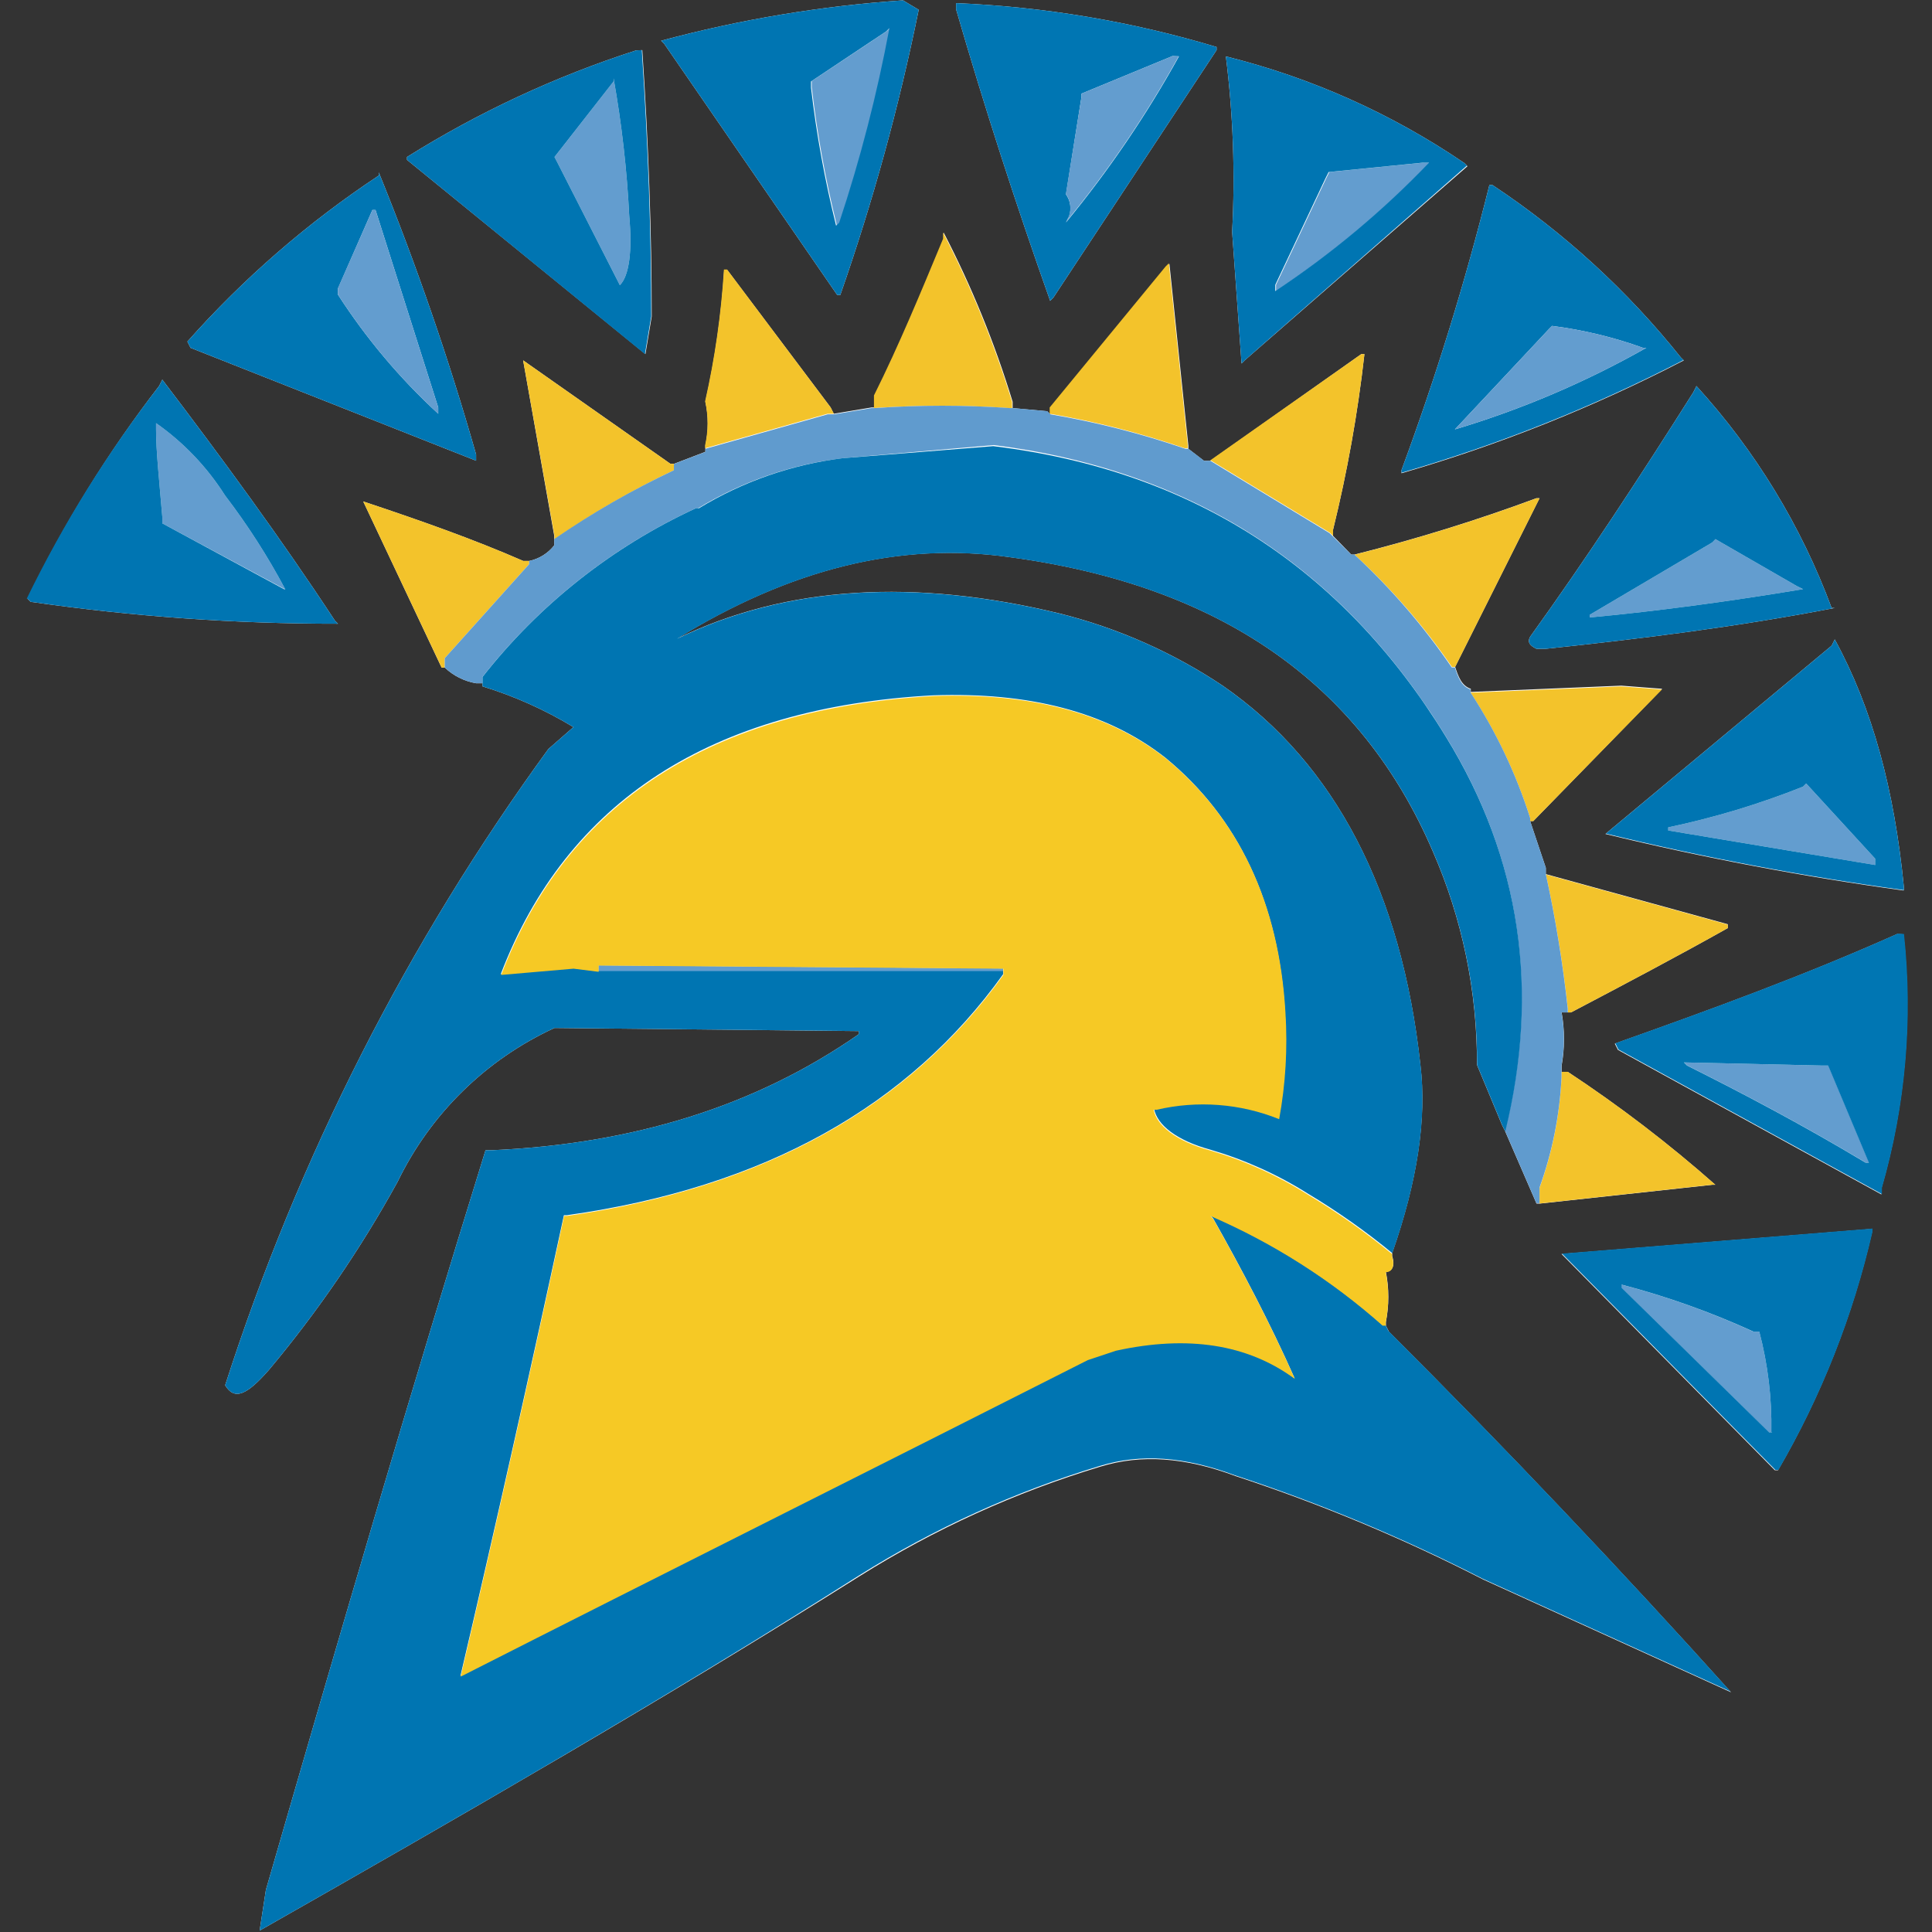 <?xml version="1.0" encoding="UTF-8" standalone="no"?>
<svg width="250px" height="250px" viewBox="0 0 250 250" version="1.1" xmlns="http://www.w3.org/2000/svg" xmlns:xlink="http://www.w3.org/1999/xlink">
    <rect x="0" y="0" width="250" height="250" fill="#333333" stroke="none"/>
    <!-- Generator: Sketch 47.1 (45422) - http://www.bohemiancoding.com/sketch -->
    <title>SJST</title>
    <desc>Created with Sketch.</desc>
    <defs></defs>
    <g id="Page-1" stroke="none" stroke-width="1" fill="none" fill-rule="evenodd">
        <g id="SJST">
            <g id="Group" transform="translate(3, 0)">
                <path d="M30.597,249.819 L31.408,244.55 C40.771,212.106 50.135,180.068 59.826,148.841 L60.637,148.841 C78.895,148.03 94.735,143.166 108.124,133.827 L108.124,133.422 L68.752,133.017 C59.89,137.096 52.719,144.121 48.465,152.894 C43.722,161.526 38.151,169.676 31.83,177.231 C28.989,180.473 27.366,181.284 26.134,179.257 C35.605,149.767 49.723,121.974 67.956,96.925 L71.202,94.088 C67.514,91.849 63.562,90.079 59.435,88.818 L59.435,88.413 L58.608,88.413 C57.085,88.153 55.673,87.448 54.551,86.386 L54.145,86.386 L44.002,64.887 C51.305,67.319 58.218,69.751 64.71,72.588 L65.475,72.588 C66.762,72.317 67.912,71.599 68.721,70.562 L68.721,69.346 L64.694,46.631 L83.764,60.023 L84.201,60.023 L88.274,58.464 L88.274,57.653 C88.69,55.784 88.69,53.847 88.274,51.978 C89.538,46.372 90.352,40.674 90.709,34.938 L91.114,34.938 L104.488,52.726 L104.894,53.537 L109.763,52.726 L110.168,52.726 L110.168,51.167 C113.414,44.666 116.255,37.775 119.11,30.9 L119.11,30.089 C122.746,37.104 125.734,44.436 128.037,51.994 L128.037,52.804 L132.5,53.21 L132.905,53.615 L132.905,52.804 L147.918,34.548 L148.324,34.143 L150.774,57.669 L150.774,58.074 L152.802,59.633 L153.614,59.633 L173.152,45.82 L173.557,45.82 C172.693,53.471 171.338,61.058 169.5,68.535 L169.5,69.346 L171.856,71.762 L172.262,71.762 C180.239,69.761 188.1,67.326 195.811,64.466 L196.216,64.466 L185.293,86.292 C185.698,87.508 186.104,88.724 187.321,89.13 L187.321,89.535 L206.797,88.724 L212.087,89.13 L195.405,106.248 L194.999,106.248 L197.028,112.297 L197.028,113.108 L220.576,119.593 L220.576,120.092 C214.085,123.74 207.171,127.388 200.289,131.005 L199.072,131.005 C199.481,133.284 199.481,135.618 199.072,137.896 L199.072,138.707 L199.884,138.707 C206.58,143.124 212.957,148.006 218.969,153.315 L218.563,153.315 L196.232,155.747 L195.826,155.747 L191.769,146.393 L191.363,145.582 L188.117,137.787 C188.158,128.298 186.218,118.906 182.421,110.208 C173.058,88.381 154.831,75.738 127.631,72.09 C113.414,70.063 99.213,73.649 84.591,82.644 C98.808,75.738 115.443,74.849 134.123,79.386 C141.647,81.266 148.79,84.431 155.237,88.74 C169.843,98.874 178.364,115.509 180.798,137.803 C181.631,144.714 180.413,152.827 177.147,162.139 L177.147,162.545 C177.552,163.761 177.147,164.571 176.335,164.571 C176.755,166.713 176.755,168.915 176.335,171.057 L176.335,171.54 L176.741,172.335 C191.769,187.349 206.781,203.173 220.998,218.982 L188.929,204.389 C178.606,199.094 167.884,194.616 156.86,190.997 C150.368,188.565 144.672,188.159 139.397,189.781 C128.405,193.101 117.909,197.878 108.187,203.984 C82.953,219.87 56.97,234.821 30.597,249.819 Z M234.013,78.669 L234.418,78.669 C221.794,81.116 209.2,82.675 197.028,83.954 L195.811,83.954 C194.999,83.548 194.593,83.143 194.999,82.395 C202.302,72.246 209.2,61.706 216.113,50.762 L216.519,49.951 C224.141,58.313 230.08,68.063 234.013,78.669 L234.013,78.669 Z M214.896,46.631 C203.221,52.683 190.98,57.576 178.348,61.239 L178.348,60.849 C182.815,48.766 186.613,36.447 189.725,23.947 L190.13,23.947 C199.359,30.07 207.578,37.592 214.49,46.241 L214.896,46.646 L214.896,46.631 Z M243.313,115.228 C230.339,113.445 217.463,111.005 204.737,107.916 L234.013,83.548 L234.418,82.738 C239.287,91.655 242.127,102.194 243.36,114.776 L243.36,115.181 L243.313,115.228 Z M243.313,120.903 C244.501,131.934 243.531,143.09 240.458,153.752 L240.458,154.562 L206.36,135.854 L205.954,135.043 C218.548,130.584 230.72,126.126 242.502,120.856 L243.313,120.903 Z M227.068,190.249 L226.662,190.249 L199.462,162.669 L199.057,162.264 L239.24,159.021 L239.24,159.427 C236.759,170.254 232.655,180.645 227.068,190.249 L227.068,190.249 Z M82.547,5.27 C92.786,2.513 103.271,0.763 113.851,0.047 L115.88,1.263 C113.343,13.78 109.954,26.109 105.737,38.165 L105.331,38.165 L82.953,5.675 L82.547,5.27 Z M80.113,6.486 C80.924,18.662 81.33,30.011 81.33,40.956 L80.518,45.82 L49.666,20.688 L49.666,20.314 C58.94,14.507 68.9,9.872 79.317,6.517 L80.113,6.486 Z M21.249,44.199 C28.534,35.992 36.86,28.77 46.015,22.715 L46.015,22.31 C50.874,34.237 55.078,46.421 58.608,58.807 L58.608,59.617 L21.655,45.009 L21.249,44.199 L21.249,44.199 Z M0.556,77.453 C5.274,67.719 10.985,58.498 17.597,49.936 L18.003,49.125 C25.712,59.259 33.437,69.798 40.334,80.306 L40.74,80.711 C27.43,80.726 14.135,79.778 0.962,77.874 L0.556,77.468 L0.556,77.453 Z M154.425,6.486 L133.296,38.524 L132.89,38.929 C128.427,26.363 124.369,13.792 120.718,1.216 L120.718,0.405 C132.147,0.877 143.472,2.783 154.425,6.08 L154.425,6.486 L154.425,6.486 Z M186.9,21.499 L158.061,46.631 L157.656,47.036 L156.438,30.011 C156.842,22.431 156.57,14.829 155.627,7.296 C166.648,10.034 177.094,14.706 186.479,21.094 L186.884,21.499 L186.9,21.499 Z" id="Shape" fill="#FFFFFF"></path>
                <path d="M210.027,45.009 C202.194,49.444 193.887,52.985 185.261,55.564 L197.434,42.577 L197.839,42.172 C201.853,42.685 205.799,43.637 209.606,45.009 L210.027,45.009 Z M214.896,46.568 C203.221,52.621 190.98,57.514 178.348,61.176 L178.348,60.849 C182.815,48.766 186.613,36.447 189.725,23.947 L190.13,23.947 C199.359,30.07 207.578,37.592 214.49,46.241 L214.896,46.646 L214.896,46.568 Z M21.249,44.199 C28.534,35.992 36.86,28.77 46.015,22.715 L46.015,22.31 C50.874,34.237 55.078,46.421 58.608,58.807 L58.608,59.617 L21.655,45.009 L21.249,44.199 L21.249,44.199 Z M40.74,37.308 L45.188,27.174 L45.593,27.174 L53.708,52.726 L53.708,53.537 C48.742,48.97 44.379,43.788 40.725,38.118 L40.725,37.308 L40.74,37.308 Z M154.425,6.486 L133.296,38.524 L132.89,38.929 C128.427,26.363 124.369,13.792 120.718,1.216 L120.718,0.405 C132.147,0.877 143.472,2.783 154.425,6.08 L154.425,6.486 L154.425,6.486 Z M149.556,7.296 C145.35,14.894 140.456,22.091 134.934,28.795 L135.34,27.985 C135.674,27.029 135.522,25.971 134.934,25.147 L136.947,12.519 L136.947,12.114 L148.729,7.249 L149.556,7.296 Z" id="Shape" fill="#0076B3"></path>
                <path d="M218.953,69.751 L229.503,75.831 L230.314,76.237 C220.951,77.796 211.588,79.074 202.708,79.9 L202.708,79.557 L218.548,70.203 L218.953,69.798 L218.953,69.751 Z M210.027,45.009 C202.194,49.444 193.887,52.985 185.261,55.564 L197.434,42.577 L197.839,42.172 C201.853,42.685 205.799,43.637 209.606,45.009 L210.027,45.009 Z M239.677,111.938 L212.867,107.464 L212.867,107.059 C218.824,105.807 224.661,104.044 230.314,101.789 L230.72,101.384 L239.646,111.112 L239.646,111.938 L239.677,111.938 Z M214.927,137.475 L232.78,137.881 L233.591,137.881 L238.866,150.462 L238.46,150.462 C230.345,145.598 222.636,141.529 215.333,137.881 L214.927,137.475 L214.927,137.475 Z M226.288,185.338 L225.882,185.338 L206.797,166.629 L206.797,166.224 C212.647,167.756 218.354,169.791 223.853,172.304 L224.649,172.304 C225.765,176.541 226.29,180.911 226.21,185.291 L226.288,185.338 Z M76.398,10.134 C77.452,16.035 78.13,21.997 78.427,27.985 C78.833,32.443 78.427,35.686 77.21,36.902 L69.158,21.094 L68.752,20.314 L76.398,10.539 L76.398,10.134 Z M33.843,76.237 L18.003,67.724 L18.003,66.914 C17.597,62.049 17.192,58.401 17.192,55.564 L17.192,54.753 C20.756,57.252 23.789,60.432 26.118,64.107 C29.049,67.939 31.659,72.007 33.921,76.268 L33.843,76.237 Z M40.74,37.261 L45.188,27.174 L45.593,27.174 L53.708,52.726 L53.708,53.537 C48.742,48.97 44.379,43.788 40.725,38.118 L40.725,37.308 L40.74,37.261 Z M149.541,7.249 C145.335,14.847 140.44,22.044 134.919,28.749 L135.324,27.938 C135.658,26.982 135.507,25.924 134.919,25.1 L136.947,12.519 L136.947,12.114 L148.729,7.249 L149.541,7.249 Z M102.038,10.492 L111.776,4.007 L112.182,3.601 C110.591,12.121 108.422,20.523 105.69,28.749 L105.284,29.154 C103.825,23.278 102.74,17.316 102.038,11.303 L102.038,10.492 L102.038,10.492 Z M182.016,21.047 C176.018,27.304 169.345,32.878 162.119,37.666 L162.119,36.855 L168.611,23.074 L169.016,22.263 L181.204,21.047 L182.016,21.047 Z M74.432,125.72 L74.432,124.91 L126.804,125.315 L126.804,125.72 L74.432,125.72 Z" id="Shape" fill="#639DCF"></path>
                <path d="M218.953,69.751 L229.503,75.831 L230.314,76.237 C220.951,77.796 211.588,79.074 202.708,79.9 L202.708,79.557 L218.548,70.203 L218.953,69.798 L218.953,69.751 Z M234.013,78.669 L234.418,78.669 C221.794,81.116 209.2,82.675 197.028,83.954 L195.811,83.954 C194.999,83.548 194.593,83.143 194.999,82.395 C202.302,72.246 209.2,61.706 216.113,50.762 L216.519,49.951 C224.141,58.313 230.08,68.063 234.013,78.669 L234.013,78.669 Z M239.693,111.938 L212.867,107.464 L212.867,107.059 C218.824,105.807 224.661,104.044 230.314,101.789 L230.72,101.384 L239.646,111.112 L239.646,111.938 L239.693,111.938 Z M243.376,115.181 C230.401,113.398 217.526,110.958 204.799,107.869 L234.013,83.548 L234.418,82.738 C239.287,91.655 242.127,102.194 243.36,114.776 L243.36,115.181 L243.376,115.181 Z M226.319,185.338 L225.913,185.338 L206.828,166.629 L206.828,166.224 C212.678,167.756 218.385,169.791 223.885,172.304 L224.649,172.304 C225.765,176.541 226.29,180.911 226.21,185.291 L226.319,185.338 Z M227.131,190.202 L226.725,190.202 L199.525,162.623 L199.119,162.217 L239.303,158.974 L239.303,159.38 C236.822,170.207 232.718,180.598 227.131,190.202 L227.131,190.202 Z M82.547,5.27 C92.786,2.513 103.271,0.763 113.851,0.047 L115.88,1.263 C113.343,13.78 109.954,26.109 105.737,38.165 L105.331,38.165 L82.953,5.675 L82.547,5.27 Z M76.398,10.134 C77.452,16.035 78.13,21.997 78.427,27.985 C78.833,32.443 78.427,35.686 77.21,36.902 L69.158,21.094 L68.752,20.314 L76.398,10.539 L76.398,10.134 Z M80.05,6.486 C80.862,18.662 81.267,30.011 81.267,40.956 L80.456,45.82 L49.666,20.688 L49.666,20.314 C58.94,14.507 68.9,9.872 79.317,6.517 L80.05,6.486 Z M0.463,77.453 C5.21,67.715 10.952,58.494 17.597,49.936 L18.003,49.125 C25.712,59.259 33.437,69.798 40.334,80.306 L40.74,80.711 C27.43,80.726 14.135,79.778 0.962,77.874 L0.556,77.468 L0.463,77.453 Z M33.749,76.237 L18.003,67.724 L18.003,66.914 C17.597,62.049 17.192,58.401 17.192,55.564 L17.192,54.753 C20.756,57.252 23.789,60.432 26.118,64.107 C29.049,67.939 31.659,72.007 33.921,76.268 L33.749,76.237 Z M101.944,10.539 L111.682,4.053 L112.088,3.648 C110.497,12.168 108.328,20.57 105.596,28.795 L105.19,29.201 C103.731,23.325 102.647,17.363 101.944,11.35 L101.944,10.539 L101.944,10.539 Z M186.791,21.452 L158.061,46.631 L157.656,47.036 L156.438,30.011 C156.842,22.431 156.57,14.829 155.627,7.296 C166.648,10.034 177.094,14.706 186.479,21.094 L186.884,21.499 L186.791,21.452 Z M181.922,21.047 C175.925,27.304 169.252,32.878 162.025,37.666 L162.025,36.855 L168.517,23.074 L168.923,22.263 L181.11,21.047 L181.922,21.047 Z" id="Shape" fill="#0075B2"></path>
                <path d="M214.896,137.475 L232.749,137.881 L233.56,137.881 L238.835,150.462 L238.429,150.462 C230.314,145.598 222.605,141.529 215.302,137.881 L214.896,137.475 L214.896,137.475 Z M243.376,120.856 C244.564,131.887 243.594,143.044 240.52,153.705 L240.52,154.516 L206.422,135.807 L206.017,134.997 C218.61,130.538 230.782,126.079 242.564,120.809 L243.376,120.856 Z" id="Shape" fill="#0076B3"></path>
                <path d="M54.551,86.386 L54.145,86.386 L44.002,64.887 C51.305,67.319 58.218,69.751 64.71,72.588 L65.475,72.588 L65.475,72.994 L54.551,85.17 L54.551,86.386 Z M68.752,69.751 L68.752,69.346 L64.694,46.631 L83.764,60.023 L84.201,60.023 L84.201,60.849 C78.829,63.401 73.673,66.383 68.783,69.767 L68.752,69.751 Z M88.243,57.996 L88.243,57.591 C88.659,55.722 88.659,53.785 88.243,51.916 C89.507,46.309 90.321,40.611 90.677,34.876 L91.083,34.876 L104.488,52.726 L104.894,53.537 L104.082,53.537 L88.259,57.996 L88.243,57.996 Z M110.09,52.726 L110.09,51.167 C113.336,44.666 116.177,37.775 119.032,30.9 L119.032,30.089 C122.668,37.104 125.656,44.436 127.959,51.994 L127.959,52.804 L127.553,52.804 C121.739,52.399 115.904,52.399 110.09,52.804 L110.09,52.726 Z M132.827,53.537 L132.827,52.726 L147.84,34.47 L148.246,34.065 L150.696,57.591 L150.696,57.996 L150.29,57.996 C144.601,56.036 138.76,54.545 132.827,53.537 Z M153.536,59.617 L173.152,45.82 L173.557,45.82 C172.693,53.471 171.338,61.058 169.5,68.535 L169.5,69.346 L169.094,68.94 L153.676,59.586 L153.536,59.617 Z M172.262,71.778 C180.239,69.777 188.1,67.341 195.811,64.482 L196.216,64.482 L185.293,86.308 L184.887,86.308 C181.243,80.998 177.008,76.118 172.262,71.762 L172.262,71.778 Z M187.29,89.629 L206.766,88.818 L212.056,89.223 L195.405,106.248 L194.999,106.248 L194.999,105.843 C193.174,100.115 190.581,94.661 187.29,89.629 Z M197.028,113.154 L220.576,119.64 L220.576,120.092 C214.085,123.74 207.171,127.388 200.289,131.005 L199.884,131.005 L199.884,130.6 C199.249,124.744 198.301,118.925 197.043,113.17 L197.028,113.154 Z M199.057,138.691 L199.868,138.691 C206.564,143.109 212.942,147.99 218.953,153.3 L218.548,153.3 L196.216,155.732 L196.216,153.705 C197.863,149.138 198.82,144.351 199.057,139.502 L199.057,138.691 L199.057,138.691 Z" id="Shape" fill="#F3C32B"></path>
                <path d="M59.42,88.413 L58.608,88.413 C57.085,88.153 55.673,87.448 54.551,86.386 L54.551,85.17 L65.475,72.994 L65.475,72.588 C66.762,72.317 67.912,71.599 68.721,70.562 L68.721,69.751 C73.631,66.37 78.808,63.393 84.201,60.849 L84.201,60.038 L88.274,58.479 L88.274,58.074 L104.098,53.615 L104.909,53.615 L109.778,52.804 L110.184,52.804 C115.998,52.399 121.833,52.399 127.646,52.804 L128.052,52.804 L132.515,53.21 L132.921,53.615 C138.854,54.623 144.694,56.114 150.383,58.074 L150.789,58.074 L152.818,59.633 L153.629,59.633 L169.047,68.987 L171.856,71.762 L172.262,71.762 C177,76.139 181.225,81.04 184.856,86.37 L185.261,86.37 C185.667,87.586 186.073,88.802 187.29,89.208 L187.29,89.613 C190.582,94.65 193.175,100.11 194.999,105.843 L194.999,106.248 L197.028,112.297 L197.028,113.108 C198.285,118.863 199.233,124.681 199.868,130.538 L199.868,131.005 L199.057,131.005 C199.466,133.284 199.466,135.618 199.057,137.896 L199.057,139.455 C198.82,144.304 197.863,149.091 196.216,153.658 L196.216,155.685 L195.811,155.685 L191.753,146.331 C196.216,128.074 193.782,111.034 184.044,95.226 C170.634,73.347 151.148,60.802 125.587,57.591 L106.049,59.29 C99.415,60.092 93.03,62.303 87.322,65.776 L87.01,65.776 C76.212,70.764 66.756,78.245 59.42,87.602 L59.42,88.413 L59.42,88.413 Z" id="Shape" fill="#609BCE"></path>
                <path d="M30.597,249.819 L31.408,244.55 C40.771,212.106 50.135,180.068 59.826,148.841 L60.637,148.841 C78.895,148.03 94.735,143.166 108.124,133.827 L108.124,133.422 L68.752,133.017 C59.89,137.096 52.719,144.121 48.465,152.894 C43.722,161.526 38.151,169.676 31.83,177.231 C28.989,180.473 27.366,181.284 26.134,179.257 C35.605,149.767 49.723,121.974 67.956,96.925 L71.202,94.088 C67.514,91.849 63.562,90.079 59.435,88.818 L59.435,87.602 C66.771,78.245 76.228,70.764 87.026,65.776 L87.431,65.776 C93.106,62.318 99.452,60.107 106.049,59.29 L125.54,57.731 C151.143,60.849 170.655,73.373 184.075,95.304 C193.813,111.112 196.248,128.152 191.784,146.409 L191.379,145.598 L188.133,137.803 C188.174,128.314 186.234,118.921 182.437,110.224 C173.074,88.397 154.847,75.753 127.646,72.105 C113.43,70.078 99.229,73.664 84.607,82.66 C98.823,75.753 115.459,74.865 134.138,79.401 C141.663,81.282 148.806,84.446 155.252,88.756 C169.859,98.889 178.379,115.524 180.814,137.818 C181.646,144.73 180.429,152.842 177.162,162.155 C173.717,159.321 170.065,156.747 166.239,154.453 C162.329,151.989 158.096,150.079 153.661,148.778 C149.182,147.562 146.747,145.536 146.342,143.509 L146.623,143.509 C151.902,142.276 157.433,142.701 162.462,144.725 C163.295,140.176 163.567,135.542 163.273,130.927 C162.462,116.74 157.187,105.78 147.84,98.079 C140.131,91.998 129.987,89.566 117.799,89.972 C88.976,91.531 70.312,103.754 61.792,126.063 L71.155,125.253 L74.401,125.658 L126.804,125.658 L126.804,126.063 C114.616,143.103 95.952,153.643 70.375,157.244 L69.969,157.244 C65.506,177.937 61.043,197.81 56.58,216.861 C82.953,203.485 109.747,190.093 137.728,175.905 L141.379,174.689 C150.742,172.663 158.457,173.879 164.522,178.338 C161.276,171.026 157.624,164.135 153.973,157.649 L153.567,157.244 C161.714,160.762 169.248,165.557 175.883,171.447 L176.273,171.447 L176.678,172.242 C191.706,187.255 206.719,203.079 220.935,218.888 L188.866,204.295 C178.544,199 167.821,194.522 156.797,190.903 C150.305,188.471 144.609,188.066 139.335,189.687 C128.343,193.008 117.846,197.784 108.124,203.89 C82.953,219.87 56.97,234.821 30.597,249.819 Z" id="Shape" fill="#0075B2"></path>
                <path d="M177.131,162.186 L177.131,162.591 C177.537,163.807 177.131,164.618 176.32,164.618 C176.74,166.76 176.74,168.962 176.32,171.104 L176.32,171.54 L175.914,171.54 C169.279,165.65 161.746,160.856 153.598,157.337 L154.004,157.743 C157.656,164.228 161.307,171.119 164.553,178.431 C158.467,173.952 150.753,172.735 141.41,174.783 L137.759,175.999 C109.747,190.186 82.953,203.578 56.611,216.955 C61.074,197.893 65.537,178.021 70,157.337 L70.406,157.337 C95.983,153.689 114.647,143.15 126.835,126.157 L126.835,125.346 L74.463,124.941 L74.463,125.751 L71.217,125.346 L61.854,126.157 C70.375,103.847 89.039,91.687 117.862,90.065 C130.05,89.66 140.193,92.092 147.902,98.172 C157.265,105.874 162.524,116.881 163.336,131.021 C163.63,135.636 163.357,140.27 162.524,144.818 C157.496,142.794 151.964,142.37 146.685,143.602 L146.279,143.602 C146.685,145.629 149.119,147.656 153.598,148.872 C158.034,150.173 162.267,152.083 166.176,154.547 C170.003,156.84 173.654,159.415 177.1,162.248 L177.131,162.186 Z" id="Shape" fill="#F6C925"></path>
            </g>
        </g>
    </g>
</svg>